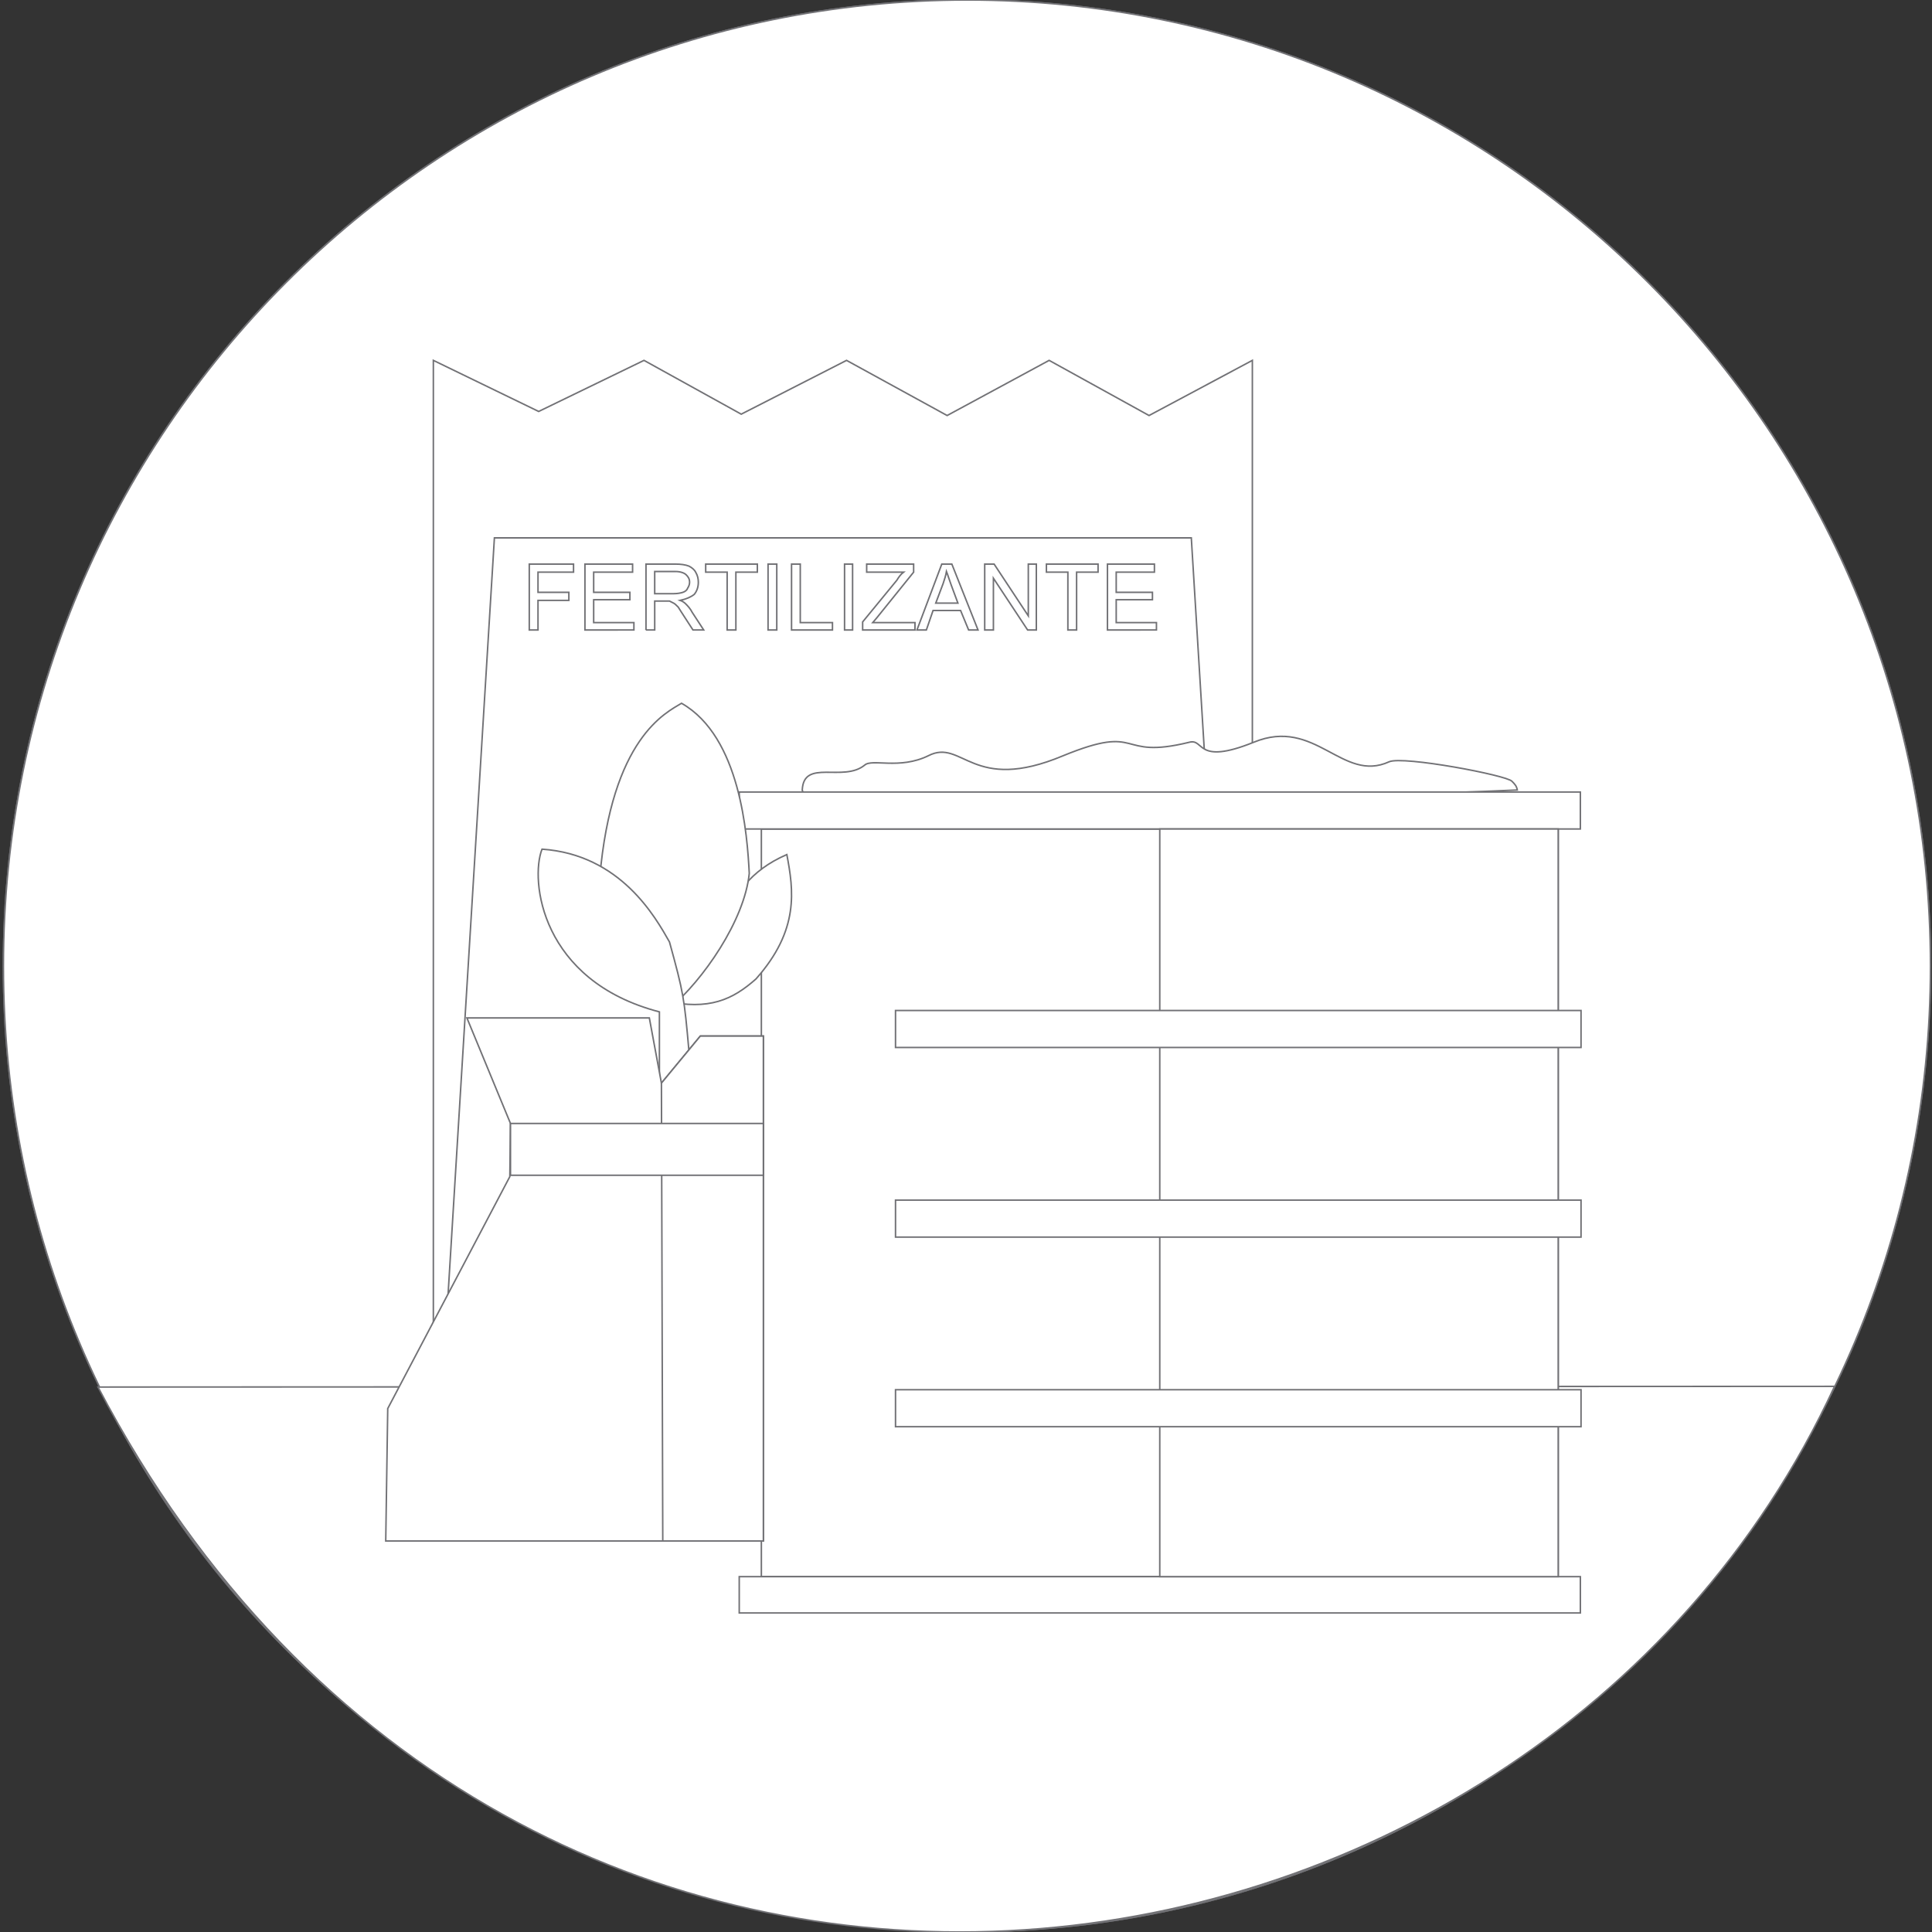 <?xml version="1.0" encoding="utf-8"?>
<!-- Generator: Adobe Illustrator 16.0.0, SVG Export Plug-In . SVG Version: 6.00 Build 0)  -->
<!DOCTYPE svg PUBLIC "-//W3C//DTD SVG 1.1//EN" "http://www.w3.org/Graphics/SVG/1.1/DTD/svg11.dtd">
<svg version="1.1" id="Capa_1" xmlns="http://www.w3.org/2000/svg" xmlns:xlink="http://www.w3.org/1999/xlink" x="0px" y="0px"
	 width="256px" height="256px" viewBox="0 0 256 256" enable-background="new 0 0 256 256" xml:space="preserve">
<rect x="0" y="0" width="256" height="256" fill="#333333" stroke="none"/>
<g>
	<path fill="#FFFFFF" stroke="#717175" stroke-width="0.2" stroke-miterlimit="10" d="M128.169,0
		c70.572,0,127.629,57.284,127.629,128.02c0,70.648-57.057,127.934-127.629,127.934C57.6,255.954,0.451,198.669,0.451,128.02
		C0.452,57.283,57.6,0,128.169,0L128.169,0z"/>
	<path fill="#FFFFFF" stroke="#717175" stroke-width="0.2" stroke-miterlimit="10" d="M128.169,0
		c70.572,0,127.629,57.284,127.629,128.02c0,70.648-57.057,127.934-127.629,127.934C57.6,255.954,0.451,198.669,0.451,128.02
		C0.452,57.283,57.6,0,128.169,0L128.169,0z"/>
	<path fill="#FFFFFF" stroke="#717175" stroke-width="0.2" stroke-miterlimit="10" d="M243.089,183.699
		c-40.262,87.129-175.001,105.215-230.104,0.09L243.089,183.699z"/>
	<polygon fill="#FFFFFF" stroke="#717175" stroke-width="0.2" stroke-miterlimit="10" points="57.421,47.751 71.375,54.521 
		85.332,47.751 98.218,54.879 112.171,47.751 125.501,55.058 139.015,47.751 152.257,55.058 165.944,47.751 165.944,203.389 
		57.421,203.389 	"/>
	<polygon fill="#FFFFFF" stroke="#717175" stroke-width="0.2" stroke-miterlimit="10" points="65.511,71.27 157.854,71.27 
		165.944,203.389 57.421,203.389 	"/>
	<path fill="#FFFFFF" stroke="#717175" stroke-width="0.2" stroke-miterlimit="10" d="M70.132,83.476v-8.731h5.864v1.067h-4.708
		v2.674h4.088v1.07h-4.088v3.92H70.132z M77.508,83.476v-8.731h6.313v1.067h-5.157v2.674h4.8v0.98h-4.8v3.03h5.332v0.979
		L77.508,83.476L77.508,83.476z M85.597,83.476v-8.731h3.912c0.71,0,1.334,0.09,1.778,0.268c0.355,0.178,0.71,0.446,0.89,0.8
		c0.267,0.446,0.356,0.893,0.356,1.336c0,0.624-0.178,1.158-0.534,1.604c-0.444,0.357-1.066,0.626-1.866,0.802
		c0.267,0.088,0.534,0.269,0.71,0.446c0.267,0.268,0.622,0.624,0.889,1.158l1.512,2.315h-1.422l-1.156-1.782
		c-0.356-0.533-0.622-0.978-0.798-1.247c-0.269-0.269-0.446-0.446-0.624-0.534s-0.356-0.179-0.534-0.269c-0.088,0-0.266,0-0.622,0
		h-1.335v3.832h-1.156V83.476L85.597,83.476z M86.751,78.666h2.49c0.534,0,0.976-0.09,1.244-0.179
		c0.266-0.088,0.534-0.266,0.622-0.533c0.178-0.269,0.266-0.536,0.266-0.803c0-0.445-0.176-0.71-0.444-0.979
		c-0.266-0.269-0.8-0.444-1.422-0.444h-2.756V78.666L86.751,78.666z M96.352,83.476v-7.664h-2.844v-1.067h6.844v1.067h-2.844v7.664
		H96.352z M101.771,83.476v-8.731h1.155v8.731H101.771z M104.884,83.476v-8.731h1.156v7.752h4.266v0.979H104.884L104.884,83.476z
		 M111.907,83.476v-8.731h1.065v8.731H111.907z M114.305,83.476v-1.069l4.532-5.522c0.269-0.446,0.534-0.802,0.89-1.072h-4.888
		v-1.067h6.222v1.067l-4.888,6.061l-0.534,0.624h5.601v0.979L114.305,83.476L114.305,83.476z M121.501,83.476l3.29-8.731h1.334
		l3.467,8.731h-1.244l-1.066-2.584h-3.646l-0.888,2.584H121.501z M123.993,79.914h2.934l-0.891-2.406
		c-0.266-0.712-0.443-1.336-0.622-1.782c-0.09,0.532-0.268,1.068-0.446,1.603L123.993,79.914z M130.479,83.476v-8.731h1.246
		l4.53,6.859v-6.859h1.065v8.731h-1.156l-4.532-6.859v6.859H130.479z M141.499,83.476v-7.664h-2.844v-1.067h6.844v1.067h-2.844
		v7.664H141.499z M146.745,83.476v-8.731h6.222v1.067h-5.063v2.674h4.801v0.98h-4.801v3.03h5.331v0.979L146.745,83.476
		L146.745,83.476z"/>
	<path fill="#FFFFFF" stroke="#717175" stroke-width="0.2" stroke-miterlimit="10" d="M201.05,104.679
		c-0.088-0.536-0.355-0.802-0.711-1.158c-0.709-0.802-14.398-3.386-16.266-2.584c-6.22,2.853-9.773-5.968-17.953-2.584
		c-7.732,3.118-6.486-0.534-8.531,0c-9.779,2.406-6.043-2.584-16.709,1.782c-12.088,5.08-13.33-2.316-17.866,0
		c-3.821,1.872-7.464,0.356-8.443,1.248c-2.845,2.316-8.088-0.89-8.267,3.296C106.216,108.865,201.05,104.679,201.05,104.679
		L201.05,104.679z"/>
	
		<rect x="100.884" y="109.845" fill="#FFFFFF" stroke="#717175" stroke-width="0.2" stroke-miterlimit="10" width="105.586" height="99.069"/>
	
		<rect x="97.953" y="208.914" fill="#FFFFFF" stroke="#717175" stroke-width="0.2" stroke-miterlimit="10" width="111.453" height="4.811"/>
	
		<rect x="97.953" y="104.947" fill="#FFFFFF" stroke="#717175" stroke-width="0.2" stroke-miterlimit="10" width="111.453" height="4.897"/>
	
		<rect x="153.675" y="109.845" fill="#FFFFFF" stroke="#717175" stroke-width="0.2" stroke-miterlimit="10" width="52.795" height="99.069"/>
	
		<rect x="118.661" y="133.896" fill="#FFFFFF" stroke="#717175" stroke-width="0.2" stroke-miterlimit="10" width="90.834" height="4.901"/>
	
		<rect x="118.661" y="184.145" fill="#FFFFFF" stroke="#717175" stroke-width="0.2" stroke-miterlimit="10" width="90.834" height="4.9"/>
	
		<rect x="118.661" y="159.02" fill="#FFFFFF" stroke="#717175" stroke-width="0.2" stroke-miterlimit="10" width="90.834" height="4.902"/>
	<path fill="#FFFFFF" stroke="#717175" stroke-width="0.2" stroke-miterlimit="10" d="M88.174,132.652
		c8.798-6.501,6.042-15.055,16.086-19.419c0.891,4.721,1.69,9.979-4.088,16.481C97.062,132.475,93.953,133.896,88.174,132.652
		L88.174,132.652z"/>
	<path fill="#FFFFFF" stroke="#717175" stroke-width="0.2" stroke-miterlimit="10" d="M79.464,116.35
		c4.086,3.564,7.732,7.216,9.242,17.283c4.444-3.738,9.956-11.668,10.576-17.907c-0.267-5.08-1.156-18.084-8.977-22.54
		C88.263,94.434,81.063,97.731,79.464,116.35L79.464,116.35z"/>
	<path fill="#FFFFFF" stroke="#717175" stroke-width="0.2" stroke-miterlimit="10" d="M71.82,112.518
		c-1.6,4.098-0.176,17.458,15.554,21.561v10.688l3.912-5.521c-0.622-7.039-0.712-7.664-2.578-14.435
		C86.842,121.516,82.218,113.231,71.82,112.518L71.82,112.518z"/>
	<polygon fill="#FFFFFF" stroke="#717175" stroke-width="0.2" stroke-miterlimit="10" points="51.112,204.191 101.151,204.191 
		101.151,137.285 92.795,137.285 87.642,143.52 86.04,134.881 61.867,134.881 67.642,148.865 67.555,155.906 51.377,186.641 	"/>
	<polygon fill="#FFFFFF" stroke="#717175" stroke-width="0.2" stroke-miterlimit="10" points="101.151,137.285 92.795,137.285 
		87.642,143.52 87.82,204.191 101.151,204.191 	"/>
	
		<rect x="67.642" y="148.865" fill="#FFFFFF" stroke="#717175" stroke-width="0.2" stroke-miterlimit="10" width="33.509" height="6.863"/>
</g>
</svg>
